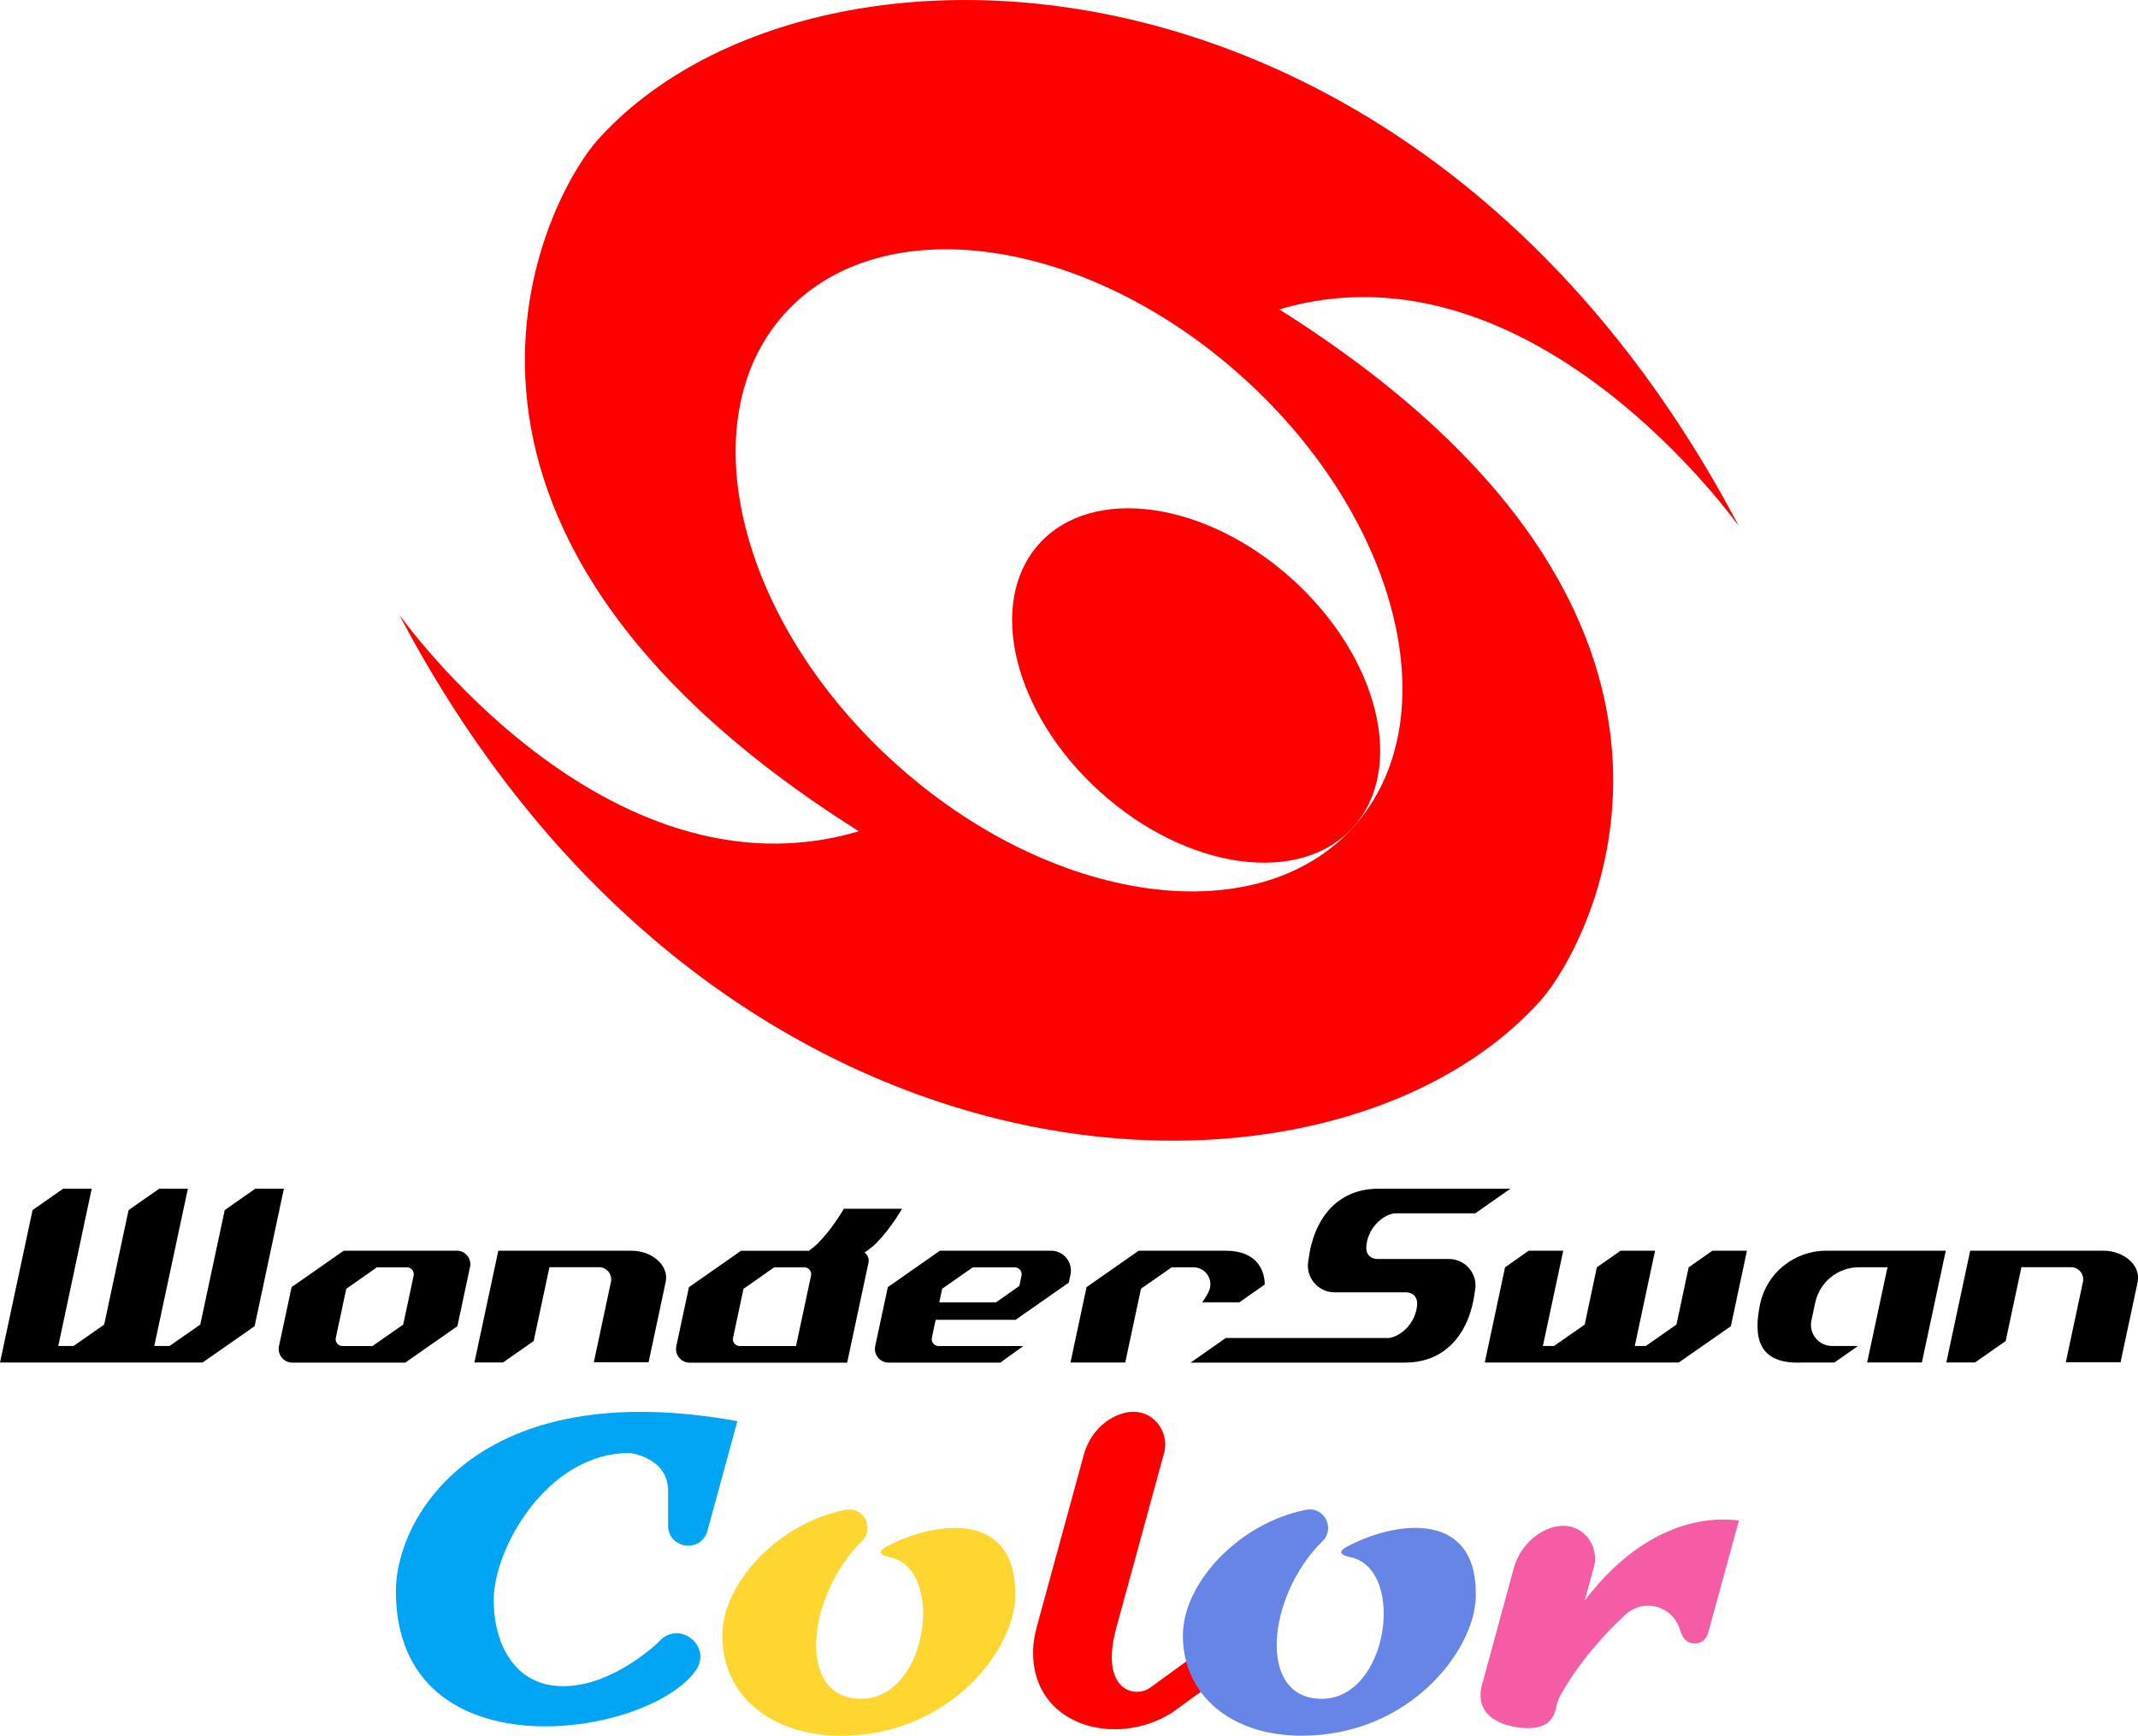 <?xml version="1.0" encoding="utf-8"?>
<!-- Generator: Adobe Illustrator 26.0.1, SVG Export Plug-In . SVG Version: 6.00 Build 0)  -->
<svg version="1.1" id="Layer_1" xmlns="http://www.w3.org/2000/svg" xmlns:xlink="http://www.w3.org/1999/xlink" x="0px" y="0px"
	 viewBox="0 0 2659.3 2159" style="enable-background:new 0 0 2659.3 2159;" xml:space="preserve">
<style type="text/css">
	.st0{fill:#FF0000;}
	.st1{fill:#B5B5B5;}
	.st2{fill:#02A5F4;}
	.st3{fill:#F65BA6;}
	.st4{fill:#6784E7;}
	.st5{fill:#FFD52F;}
	.st6{fill:#FFFFFF;}
</style>
<g>
	<g>
		<g>
			<path class="st0" d="M2163,654.8C1768.7-94.8,1007-117.9,744,173.3C680,244.4,461.2,651.7,1068.3,1034
				c-315.8,93.4-572-269.9-572-269.9c394.3,749.5,1156,772.7,1419,481.4c64.1-71.1,282.9-478.4-324.2-860.7
				C1906.9,291.6,2163,654.8,2163,654.8z M1683.3,1028.8c-119.5,132.4-374.7,96.8-570.1-79.6C917.9,772.8,856.5,522.5,976,390.1
				s374.7-96.8,570.1,79.6S1802.9,896.3,1683.3,1028.8z"/>
			
				<ellipse transform="matrix(0.67 -0.742 0.742 0.67 -141.704 1385.856)" class="st0" cx="1488.2" cy="852.3" rx="178.3" ry="263.1"/>
			<path d="M568.2,1555.7h-18.8H521h-80.5h-6h-7l-64.8,45.3l-15.7,73.4c-2.2,10.5,5.8,20.5,16.6,20.5h19.7h27.4h80.5h8.3h4.6
				l64.8-45.3l15.7-73.4C587,1565.7,579,1555.7,568.2,1555.7z M514.5,1586.7l-13,60.9l-38.2,26.7H426c-5.4,0-9.5-5-8.3-10.3l13-60.9
				l38.1-26.7h37.5C511.5,1576.4,515.6,1581.4,514.5,1586.7z"/>
			<path d="M785,1555.7h-10.3h-6.5H660l0,0h-40.2l-29.7,139h35.6l38.1-26.6l19.6-91.9h61.6c9.7,0,16.9,9,14.9,18.4l-21.3,99.9h68.1
				l21.3-99.9C832.3,1574.7,812,1555.7,785,1555.7z"/>
			<polygon points="317.5,1478.6 279.5,1505.2 249.1,1647.6 210.9,1674.2 191.9,1674.2 228,1505.2 233.7,1478.6 198,1478.6 
				159.9,1505.2 159.9,1505.2 129.6,1647.6 91.5,1674.2 72.5,1674.2 108.4,1505.2 108.4,1505.2 114.1,1478.6 78.5,1478.6 
				40.5,1505.2 0,1694.8 51.6,1694.8 68.1,1694.8 119.5,1694.8 187.5,1694.8 239.1,1694.8 251.9,1694.8 316.7,1649.6 353.1,1478.6 
							"/>
			<path d="M1075.3,1558c5.3-3.5,10.2-7.4,14.7-11.8c18.3-18.4,32-42.7,32-42.7h-72.4c0,0-13.7,24.3-32,42.7
				c-3.5,3.5-7.3,6.7-11.4,9.6h-71.5h-6.6h-6.4l-64.8,45.3l-15.7,73.4c-2.2,10.5,5.8,20.5,16.6,20.5h16.6h30.7h80.5h21.5h46.6
				l26.5-124.2C1081.3,1565.5,1079.1,1560.7,1075.3,1558z M1008.8,1586.7l-18.7,87.6h-70c-5.4,0-9.5-5-8.3-10.3l13-60.9l38.1-26.7
				h37.5C1005.9,1576.4,1010,1581.4,1008.8,1586.7z"/>
			<path d="M1307.3,1555.7h-12.4h-17.7h-95.2h-6.2h-6.7l-64.8,45.3l-15.7,73.4c-2.2,10.5,5.8,20.5,16.6,20.5h24.1h23.1h91.8
				l28.7-20.6h-105.5c-5.4,0-9.5-5-8.3-10.3l4.7-22.3h99.4l66.2-46.3l2.1-9.9C1334.7,1570.2,1323,1555.7,1307.3,1555.7z
				 M1270.6,1586.7l-2.7,12.8l-29,20.4h-70.6l3.6-16.9l38.1-26.6h52.2C1267.7,1576.4,1271.7,1581.4,1270.6,1586.7z"/>
			<path d="M1524.4,1555.7h-101.3l0,0h-6.8l-64.8,45.3l-20,93.8h68.1l19.6-91.8l38.1-26.6h27.3c14.2,0,24.3,13.9,19.9,27.5
				c-0.9,2.7-2.1,5.2-3.6,7.5l-5.4,8.5h46.1l31.5-22.1C1573.1,1580.6,1563.8,1555.7,1524.4,1555.7z"/>
			<path d="M2615.9,1555.7h-10.3h-6.5h-108.3l0,0h-40.2l-29.7,139h35.7l38.1-26.6l19.6-91.9h61.6c9.7,0,16.9,9,14.9,18.4l-21.3,99.9
				h68.1l21.3-99.9C2663,1574.7,2642.8,1555.7,2615.9,1555.7z"/>
			<polygon points="2100.4,1576.4 2085.2,1647.6 2047.1,1674.2 2033.4,1674.2 2058.6,1555.7 2015.7,1555.7 1986.2,1576.4 
				1971.1,1647.6 1932.9,1674.2 1919.1,1674.2 1944.4,1555.7 1901.4,1555.7 1872,1576.4 1846.8,1694.8 2088.1,1694.8 2152.9,1649.6 
				2172.9,1555.7 2129.9,1555.7 			"/>
			<path d="M1802.1,1566h-14.5h-12.5h-62.5c-8.6-0.5-14.4-6.3-13-17.5c3.3-25.8,25.3-39.3,36.4-39.3h99l43.7-30.6h-164.2l0,0
				c-52.2,0-80.9,38.6-87,88.7c-4.4,20.7,11.4,40.2,32.5,40.2h14.5h12.5h62.5c8.6,0.5,14.4,6.3,13,17.5
				c-3.2,24.9-23.9,38.4-35.2,39.3h-202.7l-43.7,30.6h102.5h-0.1h164.2l0,0c52.2,0,80.9-38.6,87-88.7
				C1839.1,1585.5,1823.3,1566,1802.1,1566z"/>
			<path d="M2352,1555.7h-80.5c-39.7,0-74.2,27.7-82.3,66.6c-8.3,39.9-3.4,75.2,52.6,72.5h39.9l29.4-20.6h-32.3
				c-16.7,0-29.2-15.4-25.7-31.8l4.7-22c5.5-25.7,28.2-44.1,54.5-44.1h35.4l-25.3,118.4h68.1l29.7-139h-57.7H2352L2352,1555.7z"/>
			<path class="st2" d="M914.1,1779l-34.2,125.2c-7.7,28-48.9,22.5-48.9-6.6v-42.9c0-42.4-47.9-47.4-47.9-47.4
				c-103.3,0-169.6,120.4-169,183.4c0,57.4,30,118.6,107.7,104.7c50.7-9,95.3-50.9,95.3-50.9c1.3-1.3,2.6-2.6,3.8-3.9
				c23.9-24.4,63,5.1,46.1,34.8l0,0c-54.6,85.5-374.6,137-374.6-96.6c0-91.4,101-269.6,424.7-211.1L914.1,1779z"/>
			<path class="st0" d="M1493.5,2104.4l-35.7,25.9c-71.1,44.9-174.9,15.6-172.8-77.3c0.2-10.1,2.1-20.1,4.7-29.9l58.3-213.3
				c5.5-20.3,18.8-37.9,37.6-47.4c40.4-20.6,69.5,13.4,62.8,43.1l-58.8,215.2c-23.5,81.3,20.8,91.8,40.1,79.2l45.8-33.3l35,0.5
				l-3.9,29.6L1493.5,2104.4z"/>
			<path class="st3" d="M1971.1,1990.9l11.9-43.6c6.7-29.7-22.4-63.7-62.8-43.1c-18.7,9.5-32,27.1-37.6,47.4L1846,2086l-2.5,9
				c-9.6,35,17.4,49.9,44.3,53.6c37.7,5.3,45.2-12.4,47.7-24.5c1.1-5.2,2.7-10.4,5.3-15.1c22.3-40.4,53.8-75.5,81-100.7
				c21.4-19.8,56.1-11.9,66.5,15.3l3.7,9.6c5.9,15.5,28.1,14.4,32.5-1.6l38.4-140.3C2107.6,1884.4,2035.6,1906.2,1971.1,1990.9z"/>
			<path class="st4" d="M1624.4,1878c22.6-4.5,36.9,23,20.5,39.1c-68.3,66.9-82.8,196-0.9,196c82.6,0,104.6-158.6,37.7-175.7
				c-24.8-5-9.1-12.2-2.1-15.7c60.1-30.5,159.1-42.4,156,65.3c-2,66.9-83.2,172-216.5,172c-87.9,0-147.8-50.6-147.8-124.6
				C1471.2,1970.3,1539.5,1894.9,1624.4,1878z"/>
		</g>
		<path class="st5" d="M1051.5,1878c22.6-4.5,36.9,23,20.5,39.1c-68.3,66.9-82.8,196-0.9,196c82.6,0,104.6-158.6,37.7-175.7
			c-24.8-5-9.1-12.2-2.1-15.7c60.1-30.5,159.1-42.4,156,65.3c-2,66.9-83.2,172-216.5,172c-87.9,0-147.8-50.6-147.8-124.6
			C898.4,1970.3,966.6,1894.9,1051.5,1878z"/>
	</g>
</g>
</svg>
